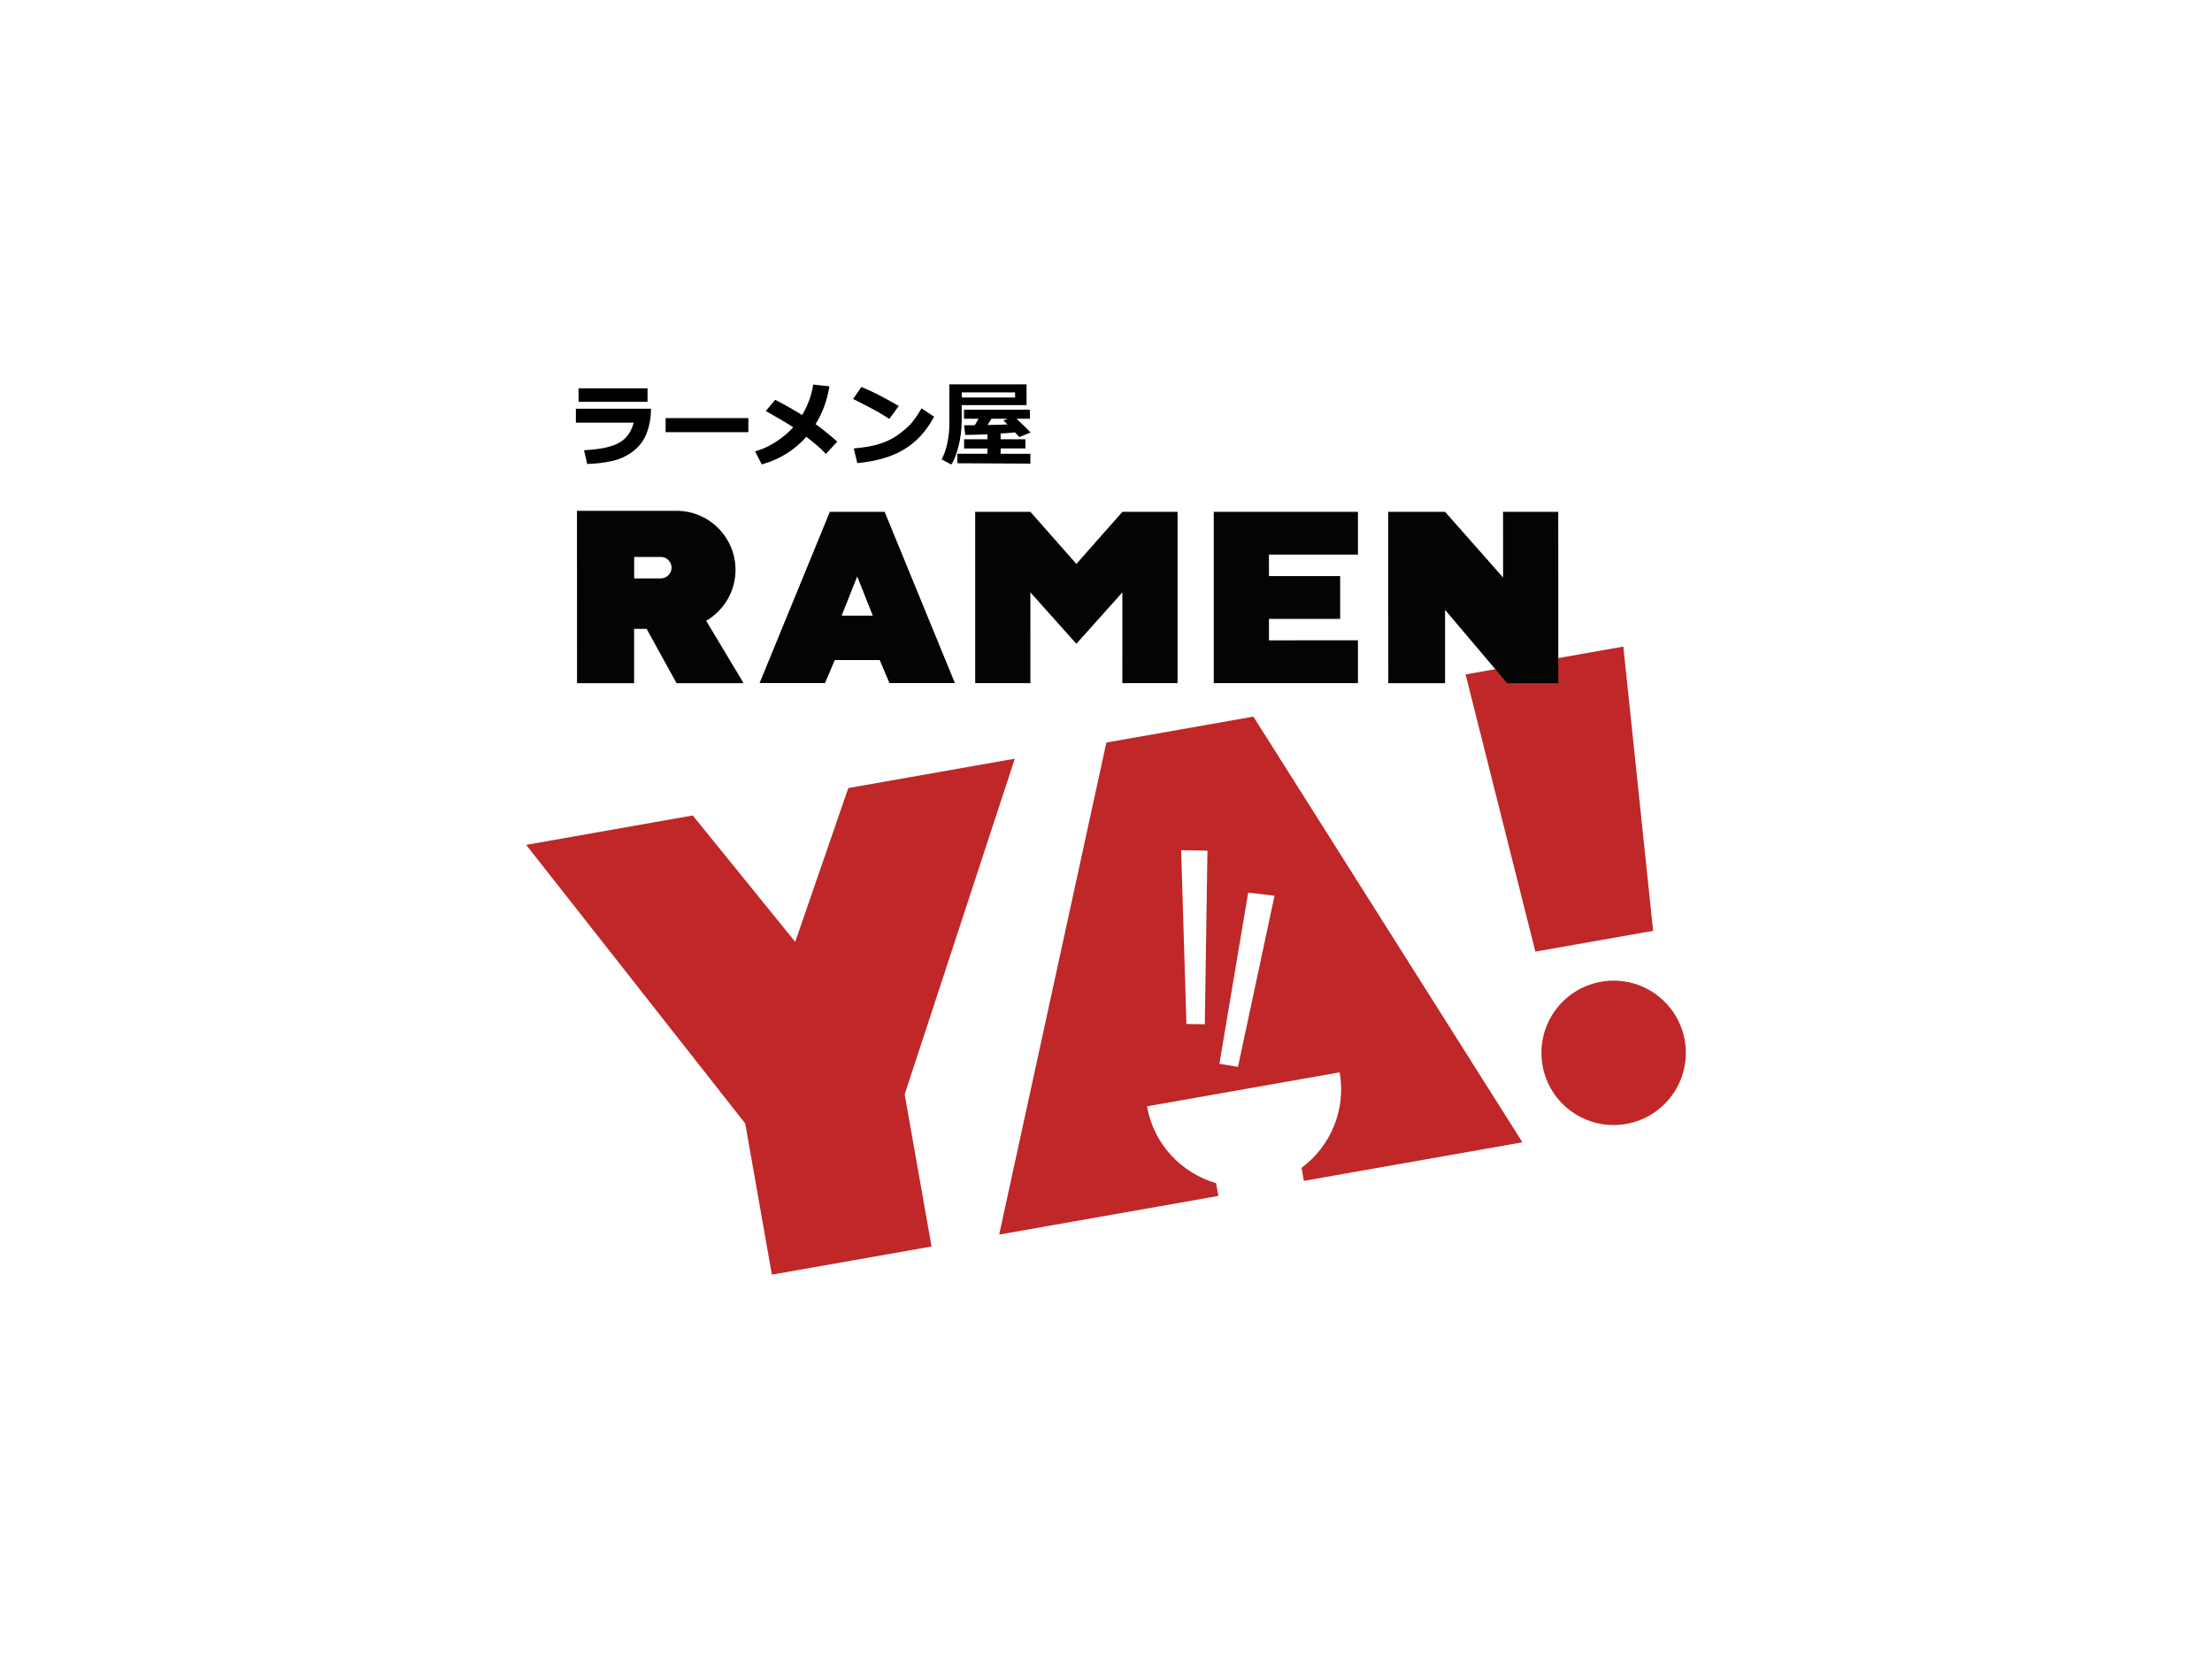 <?xml version="1.0" encoding="utf-8"?>
<!-- Generator: Adobe Illustrator 28.3.0, SVG Export Plug-In . SVG Version: 6.00 Build 0)  -->
<svg version="1.1" id="Layer_1" xmlns="http://www.w3.org/2000/svg" xmlns:xlink="http://www.w3.org/1999/xlink" x="0px" y="0px"
	 viewBox="0 0 640 480" style="enable-background:new 0 0 640 480;" xml:space="preserve">
<style type="text/css">
	.st0{fill:#BF2728;}
	.st1{fill:#030404;}
</style>
<g>
	<polygon class="st0" points="424.04,195.13 469.68,187.08 478.3,269.32 444.23,275.33 	"/>
	<path class="st0" d="M487.45,300.99c2,11.36-5.59,22.19-16.95,24.2c-11.36,2-22.2-5.58-24.2-16.94c-2-11.36,5.58-22.2,16.95-24.2
		C474.61,282.04,485.44,289.63,487.45,300.99"/>
	<polygon class="st0" points="245.44,228.01 230.08,272.51 200.43,235.94 152.23,244.44 215.62,325.07 223.33,368.8 225.07,368.49 
		267.77,360.96 269.52,360.65 261.75,316.63 293.62,219.51 	"/>
	<path class="st0" d="M358.18,308.69l-5.37-0.9l8.33-49.53l7.62,0.9L358.18,308.69z M348.59,296.35l-5.32-0.08L341.74,246l7.61,0.12
		L348.59,296.35z M362.64,207.34l-42.53,7.5l0,0L289.09,357.2l63.41-11.18l-0.65-3.69c-10.02-2.92-18.06-11.26-19.99-22.24v0
		l55.75-9.83c1.92,10.91-2.7,21.44-11.03,27.63l0.67,3.77l29.77-5.25l33.47-5.9L362.64,207.34z"/>
	<polygon class="st1" points="450.85,148.08 434.88,148.08 434.89,167.1 418.1,148.08 417.73,148.08 401.66,148.08 401.67,197.66 
		418.1,197.66 418.1,176.45 436.06,197.65 436.06,197.67 436.08,197.67 436.45,197.67 449.31,197.67 450.86,197.67 	"/>
	<polygon class="st1" points="367.15,179.06 387.75,179.06 387.75,166.67 367.15,166.68 367.14,160.46 392.9,160.46 392.9,148.08 
		367.14,148.08 367.14,148.08 351.18,148.08 351.18,148.08 351.18,160.47 351.18,160.47 351.18,166.68 351.18,166.68 351.18,179.06 
		351.18,179.06 351.18,185.28 351.18,185.28 351.18,197.65 351.18,197.65 367.15,197.65 367.15,197.65 392.9,197.65 392.9,185.26 
		367.15,185.27 	"/>
	<polygon class="st1" points="324.75,148.08 324.75,148.09 311.43,163.16 298.12,148.09 298.12,148.08 282.15,148.08 282.16,197.65 
		298.13,197.65 298.12,171.38 311.43,186.27 324.74,171.38 324.73,197.65 340.71,197.65 340.71,148.08 	"/>
	<path class="st1" d="M204.32,179.62c5.07-2.97,8.49-8.46,8.49-14.75c0-9.41-7.66-17.08-17.08-17.08h-12.59v0.01h-16.2l0.01,49.87
		h16.52l0-15.72h3.62l8.66,15.72h19.4L204.32,179.62z M191.2,167.35L191.2,167.35h-7.72v-6.21h7.72v0h0.01c1.71,0,3.1,1.39,3.1,3.1
		C194.3,165.96,192.92,167.35,191.2,167.35"/>
	<path class="st1" d="M243.51,178.13l4.51-11.35l4.51,11.35H243.51z M255.96,148.09H240.1l-20.33,49.55h18.93l2.82-6.67h13.01
		l2.82,6.67h18.93L255.96,148.09z"/>
	<polygon points="186.99,116.26 187.35,116.26 187.35,115.9 187.35,112.71 187.35,112.36 186.99,112.36 167.75,112.36 
		167.39,112.36 167.39,112.71 167.39,115.9 167.39,116.26 167.75,116.26 	"/>
	<path d="M166.98,118.27h-0.36v0.35v3.31v0.35h0.36h16.36c-0.64,2.52-1.93,4.41-3.86,5.62c-2.07,1.3-5.46,2.09-10.08,2.34
		l-0.42,0.02l0.09,0.41l0.75,3.28l0.07,0.29l0.29-0.01c2.4-0.08,4.75-0.37,6.98-0.87c2.26-0.51,4.3-1.46,6.08-2.84
		c1.79-1.39,3.1-3.15,3.89-5.25c0.78-2.06,1.19-4.3,1.22-6.66l0-0.36h-0.36H166.98z"/>
	<polygon points="192.94,120.97 192.58,120.97 192.58,121.32 192.58,124.69 192.58,125.04 192.94,125.04 216.17,125.04 
		216.52,125.04 216.52,124.69 216.52,121.32 216.52,120.97 216.17,120.97 	"/>
	<path d="M235.97,122.72c1.98-3.21,3.31-6.76,3.93-10.57l0.06-0.37l-0.37-0.04l-3.97-0.44l-0.34-0.04l-0.05,0.33
		c-0.45,2.87-1.51,5.73-3.14,8.5c-2.13-1.34-4.67-2.78-7.57-4.29l-0.25-0.13l-0.18,0.22l-2.24,2.7l-0.27,0.33l0.37,0.21
		c3.55,2.01,6.09,3.52,7.56,4.5c-1.37,1.5-2.99,2.87-4.82,4.08c-1.94,1.29-3.9,2.21-5.82,2.76l-0.41,0.12l0.2,0.38l1.61,3.14
		l0.13,0.26l0.28-0.08c5-1.44,9.24-4.1,12.61-7.9c2.41,1.82,4.22,3.38,5.39,4.67l0.26,0.29l0.26-0.28l2.79-3.03l0.25-0.27
		l-0.27-0.24C239.94,125.74,237.93,124.13,235.97,122.72"/>
	<path d="M266.94,118.36l-0.31-0.21l-0.19,0.32c-1.2,2.02-2.3,3.55-3.29,4.55c-0.99,1.01-2.22,2.02-3.64,3.01
		c-1.4,0.97-3.07,1.77-4.96,2.38c-1.89,0.6-4.29,1.04-7.13,1.3l-0.41,0.04l0.1,0.4l0.86,3.54l0.07,0.3l0.31-0.03
		c5.31-0.52,9.76-1.84,13.23-3.93c3.49-2.1,6.36-5.19,8.52-9.17l0.16-0.29l-0.27-0.18L266.94,118.36z"/>
	<path d="M253.71,119.01c0.96,0.54,2.07,1.22,3.31,2.01l0.28,0.18l0.2-0.27l2.31-3.14l0.23-0.32l-0.34-0.2
		c-4.13-2.39-7.57-4.14-10.22-5.2l-0.26-0.1l-0.16,0.23l-2,2.9l-0.23,0.33l0.36,0.18C250.62,117.36,252.76,118.47,253.71,119.01"/>
	<path d="M286.85,121.16h4.68l-1.2,0.51c0.32,0.28,0.7,0.66,1.16,1.13c-1.3,0.07-3.23,0.13-5.77,0.17
		C286.15,122.32,286.53,121.72,286.85,121.16 M289.51,129.74h7.17v-2.65h-7.17v-1.66c1.72-0.11,3.11-0.22,4.16-0.33l1.26,1.37
		l3.24-1.33c-0.9-0.99-2.26-2.32-4.08-3.99h3.9v-2.61h-19.07v2.61h4.19c-0.38,0.7-0.73,1.32-1.05,1.87l-3.11,0.03l0.32,2.78
		c1.64,0,3.78-0.06,6.42-0.18v1.45h-6.74v2.65h6.74v1.53H277v2.75l21.12,0.11v-2.85h-8.61V129.74z"/>
	<path d="M278.27,113.52h15.43v1.5h-15.43V113.52z M278.24,121.72l0.01-4.5h18.76v-6.01h-22.33v11.6c0,1.64-0.18,3.37-0.54,5.18
		c-0.36,1.81-0.92,3.45-1.68,4.93l2.78,1.49c0.73-1.02,1.41-2.72,2.04-5.11C277.91,126.9,278.23,124.38,278.24,121.72"/>
</g>
</svg>

